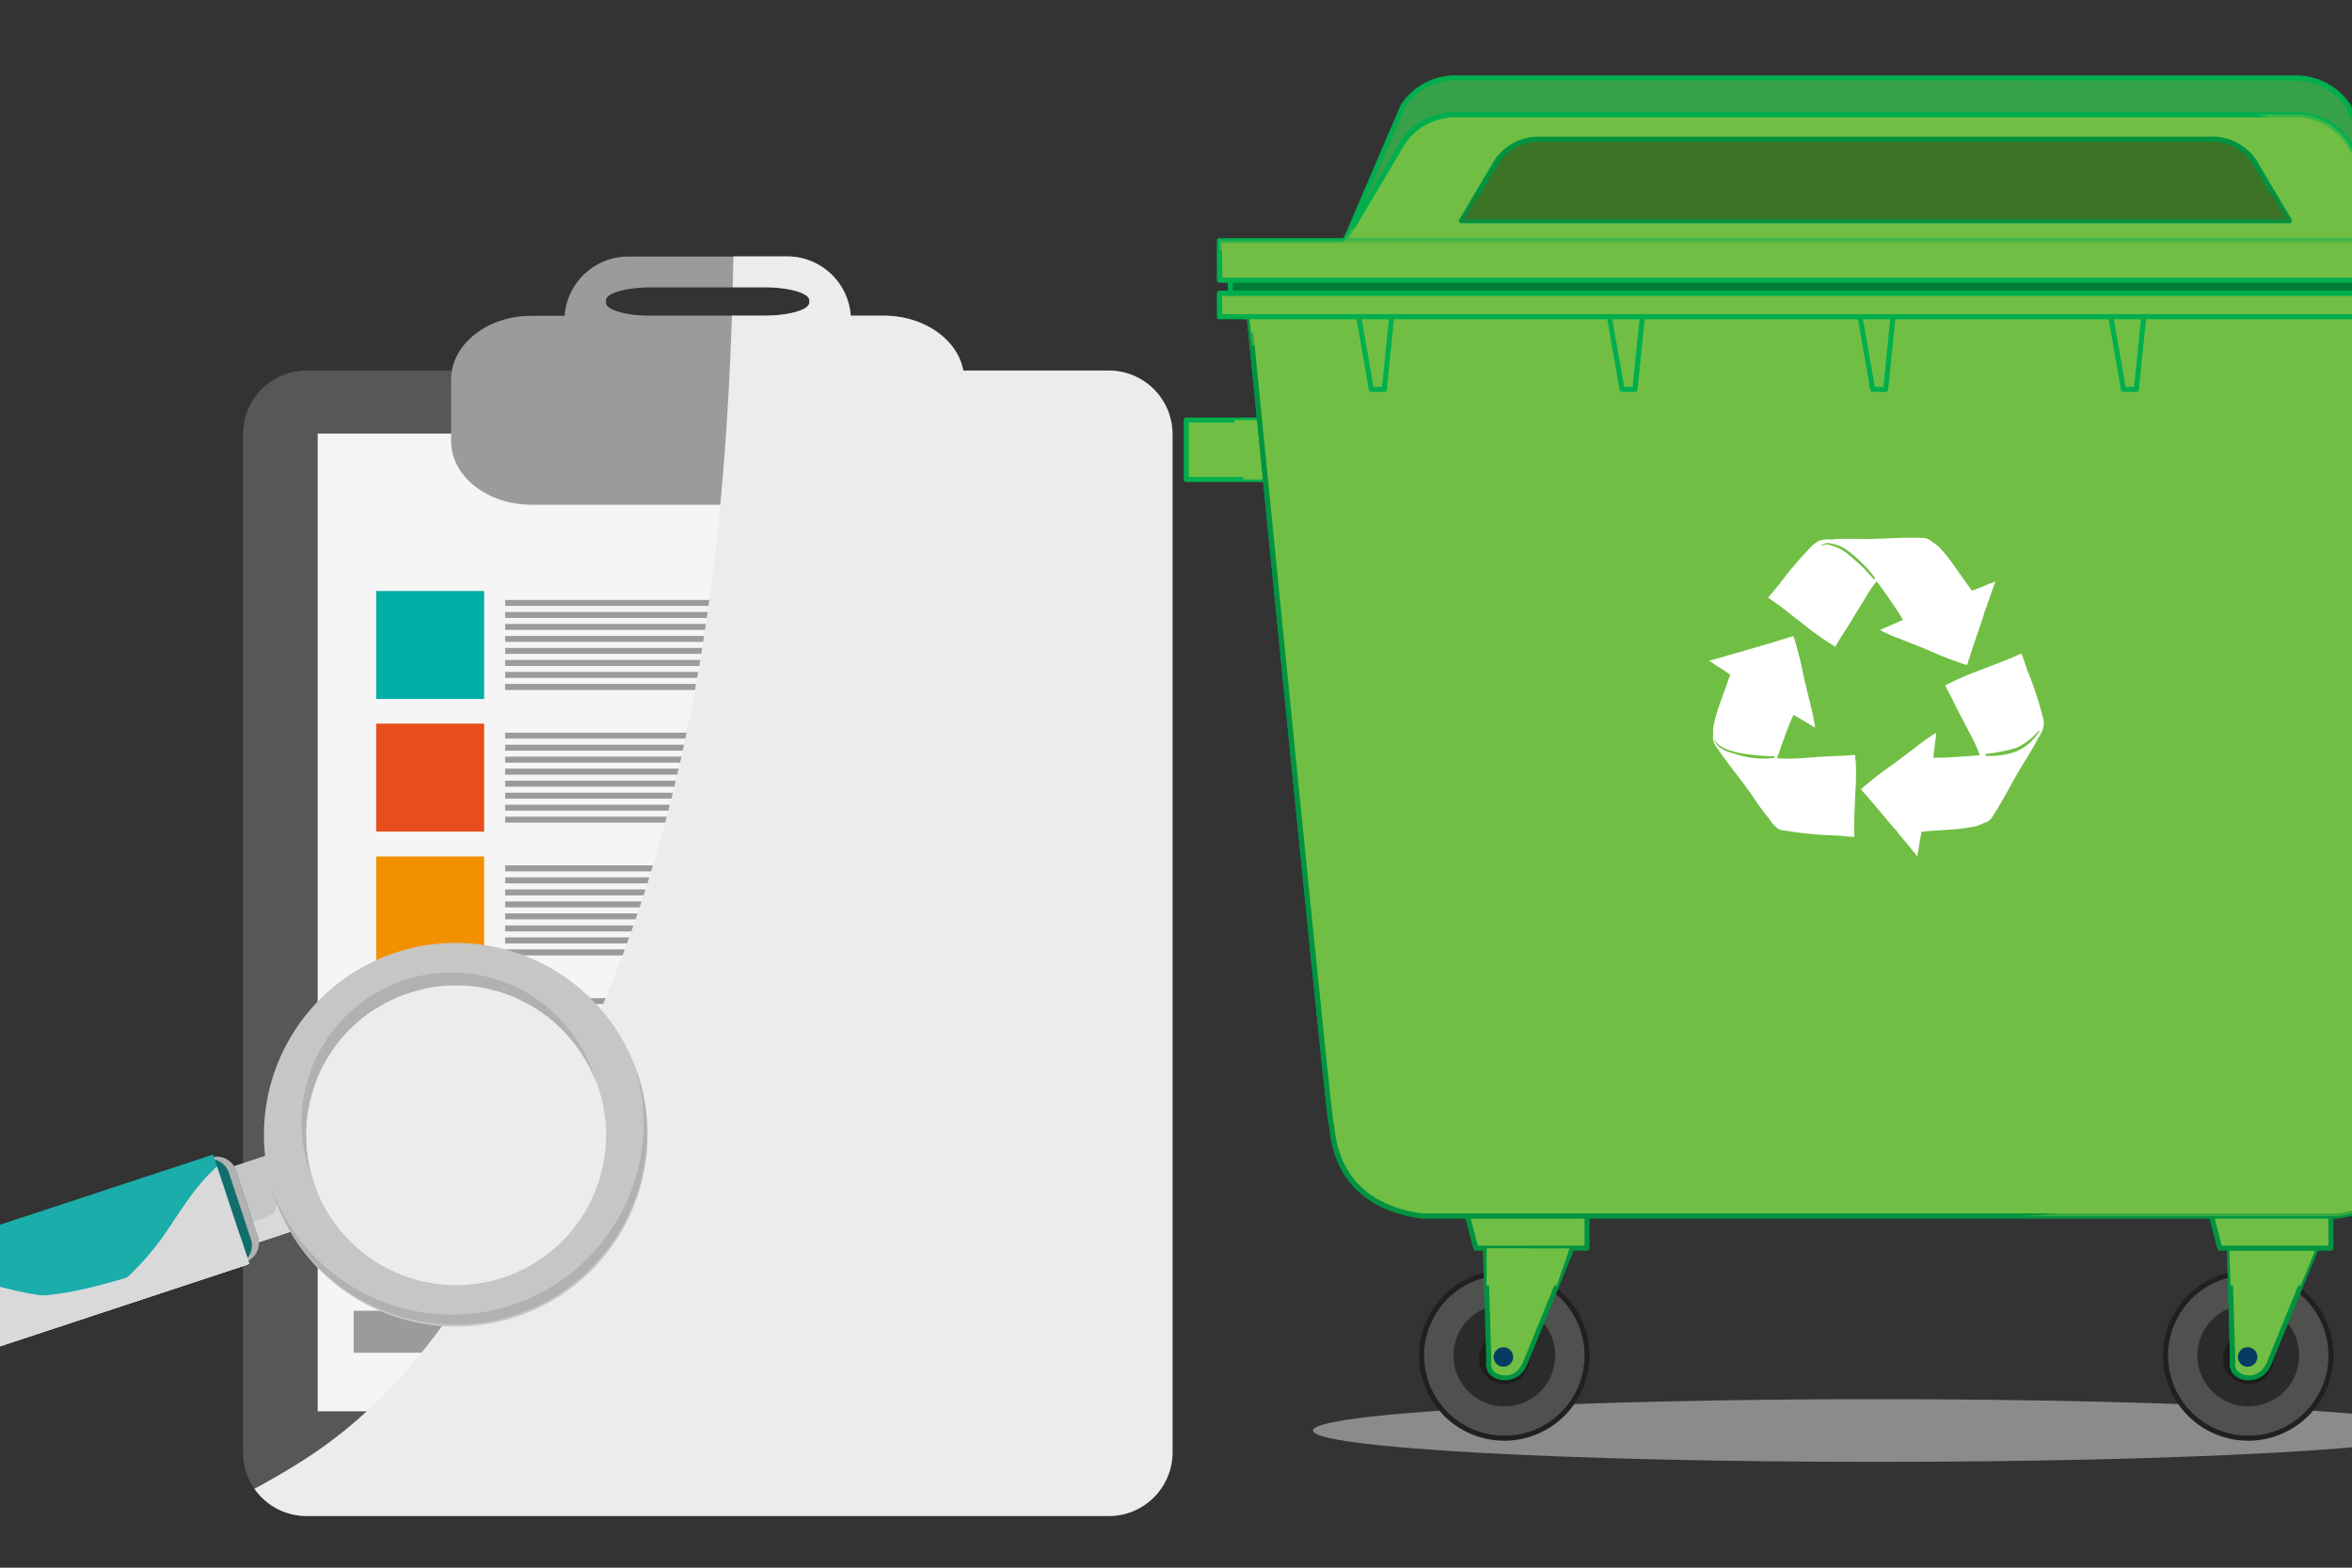<svg xmlns="http://www.w3.org/2000/svg" viewBox="0 0 300 200"><rect x="0" y="0" width="300" height="200" fill="#333333" stroke="none"/><defs><style>.cls-1{isolation:isolate;}.cls-2{fill:#c4c6c8;opacity:0.6;}.cls-10,.cls-14,.cls-15,.cls-2,.cls-20,.cls-28,.cls-30,.cls-33,.cls-35{mix-blend-mode:multiply;}.cls-3{fill:#4f514f;}.cls-4{fill:#231f20;}.cls-5{fill:#2a2b2a;}.cls-6{fill:#1d1d1b;}.cls-10,.cls-16,.cls-20,.cls-7{fill:#70bf44;}.cls-8{fill:#009341;}.cls-9{fill:#083b62;}.cls-11{fill:#36a148;}.cls-12{fill:#00ae4e;}.cls-13,.cls-14{fill:#3c7325;}.cls-14,.cls-15,.cls-16,.cls-20{opacity:0.5;}.cls-16{mix-blend-mode:color-dodge;}.cls-17{fill:#007c37;}.cls-18{fill:#fff;}.cls-19{fill:none;}.cls-21{fill:#575756;}.cls-22{fill:#f5f5f5;}.cls-23{fill:#9c9b9b;}.cls-24{fill:#00aea6;}.cls-25{fill:#e84e1b;}.cls-26{fill:#f29100;}.cls-27{fill:#2f5e88;}.cls-28,.cls-32{fill:#ececec;}.cls-29{fill:#c6c6c5;}.cls-30{fill:#d9d9d9;}.cls-31{fill:#116e6c;}.cls-32{mix-blend-mode:soft-light;}.cls-34,.cls-35{fill:#b1b1b1;}.cls-36{fill:#1aadaa;}</style></defs><title>kadastr</title><g class="cls-1"><g id="Слой_1" data-name="Слой 1"><path class="cls-2" d="M311.17,182.5c0,2.21-32.16,4-71.84,4s-71.85-1.79-71.85-4,32.17-4,71.85-4S311.17,180.29,311.17,182.5Z"/><path class="cls-3" d="M202.43,172.93a10.55,10.55,0,1,1-10.55-10.55A10.55,10.55,0,0,1,202.43,172.93Z"/><path class="cls-4" d="M191.88,183.8a10.87,10.87,0,1,1,10.87-10.87A10.89,10.89,0,0,1,191.88,183.8Zm0-21.1a10.23,10.23,0,1,0,10.23,10.23A10.23,10.23,0,0,0,191.88,162.7Z"/><path class="cls-5" d="M198.37,172.93a6.49,6.49,0,1,1-6.49-6.49A6.49,6.49,0,0,1,198.37,172.93Z"/><path class="cls-6" d="M195.1,173.34a3.22,3.22,0,1,1-3.22-3.21A3.22,3.22,0,0,1,195.1,173.34Z"/><path class="cls-7" d="M189.41,157.6l.5,16s-.5,2,2,2.14c0,0,1.65.33,2.64-1.81l6.26-15.33Z"/><path class="cls-8" d="M192.13,176.07h0a2.08,2.08,0,0,1-.31,0,2.48,2.48,0,0,1-1.92-.89,2.15,2.15,0,0,1-.32-1.6l-.49-15.95a.35.35,0,0,1,.1-.25.33.33,0,0,1,.25-.08l11.37,1a.33.33,0,0,1,.25.16.33.33,0,0,1,0,.29L194.82,174A3,3,0,0,1,192.13,176.07ZM189.75,158l.48,15.63a.19.19,0,0,1,0,.08,1.49,1.49,0,0,0,.21,1.12,1.91,1.91,0,0,0,1.48.63c.29,0,1.52.1,2.32-1.63l6.09-14.91Z"/><polygon class="cls-7" points="186.77 153.64 188.26 159.25 202.43 159.25 202.43 154.3 186.77 153.64"/><path class="cls-8" d="M202.43,159.57H188.26a.33.33,0,0,1-.32-.24l-1.48-5.61a.32.32,0,0,1,.33-.4l15.66.66a.32.32,0,0,1,.3.32v4.95A.32.32,0,0,1,202.43,159.57Zm-13.92-.65h13.6v-4.31L187.2,154Z"/><path class="cls-9" d="M193,173.12a1.24,1.24,0,1,1-1.24-1.24A1.24,1.24,0,0,1,193,173.12Z"/><path class="cls-3" d="M297.32,172.93a10.55,10.55,0,1,1-10.55-10.55A10.55,10.55,0,0,1,297.32,172.93Z"/><path class="cls-4" d="M286.77,183.8a10.87,10.87,0,1,1,10.87-10.87A10.89,10.89,0,0,1,286.77,183.8Zm0-21.1A10.23,10.23,0,1,0,297,172.93,10.24,10.24,0,0,0,286.77,162.7Z"/><path class="cls-5" d="M293.26,172.93a6.49,6.49,0,1,1-6.49-6.49A6.49,6.49,0,0,1,293.26,172.93Z"/><path class="cls-6" d="M290,173.34a3.22,3.22,0,1,1-3.22-3.21A3.22,3.22,0,0,1,290,173.34Z"/><path class="cls-7" d="M284.3,157.6l.49,16s-.49,2,2,2.14c0,0,1.65.33,2.64-1.81l6.26-15.33Z"/><path class="cls-8" d="M287,176.07h0a1.92,1.92,0,0,1-.31,0,2.48,2.48,0,0,1-1.92-.89,2.1,2.1,0,0,1-.32-1.6L284,157.61a.31.31,0,0,1,.1-.25.32.32,0,0,1,.25-.08l11.37,1a.35.35,0,0,1,.25.16.33.33,0,0,1,0,.29L289.71,174A3,3,0,0,1,287,176.07ZM284.63,158l.49,15.63s0,.06,0,.08a1.44,1.44,0,0,0,.21,1.12,1.88,1.88,0,0,0,1.47.63c.3,0,1.53.1,2.33-1.63l6.09-14.91Z"/><path class="cls-7" d="M284.3,157.6l.49,16s-.49,2,2,2.14c0,0,1.65.33,2.64-1.81l6.26-15.33Z"/><path class="cls-8" d="M287,176.07h0a1.92,1.92,0,0,1-.31,0,2.48,2.48,0,0,1-1.92-.89,2.1,2.1,0,0,1-.32-1.6L284,157.61a.31.31,0,0,1,.1-.25.32.32,0,0,1,.25-.08l11.37,1a.35.35,0,0,1,.25.16.33.33,0,0,1,0,.29L289.71,174A3,3,0,0,1,287,176.07ZM284.63,158l.49,15.63s0,.06,0,.08a1.44,1.44,0,0,0,.21,1.12,1.88,1.88,0,0,0,1.47.63c.3,0,1.53.1,2.33-1.63l6.09-14.91Z"/><polygon class="cls-10" points="293.46 164.01 295.67 158.59 284.3 157.6 284.5 164.01 293.46 164.01"/><polygon class="cls-7" points="281.66 153.64 283.14 159.25 297.32 159.25 297.32 154.3 281.66 153.64"/><path class="cls-8" d="M297.32,159.57H283.14a.33.33,0,0,1-.31-.24l-1.48-5.61a.29.29,0,0,1,.06-.28.3.3,0,0,1,.26-.12l15.66.66a.32.32,0,0,1,.31.32v4.95A.32.32,0,0,1,297.32,159.57Zm-13.93-.65H297v-4.31L282.09,154Z"/><path class="cls-9" d="M287.93,173.12a1.24,1.24,0,1,1-1.24-1.24A1.24,1.24,0,0,1,287.93,173.12Z"/><path class="cls-11" d="M271,26.51,307.16,31l-7.65-17.53A8.06,8.06,0,0,0,292.6,10H185.83a8.06,8.06,0,0,0-6.9,3.54l-7.66,17.9,36.22-4.88v.24l31.73-.12,31.73.12Z"/><path class="cls-12" d="M171.27,31.71a.34.34,0,0,1-.26-.12.35.35,0,0,1,0-.33l7.66-17.89a8.28,8.28,0,0,1,7.2-3.75H292.6a8.32,8.32,0,0,1,7.19,3.71l7.64,17.48a.38.38,0,0,1,.07.21.32.32,0,0,1-.32.32h-.06l-35.87-4.47a.41.41,0,0,1-.07.11.32.32,0,0,1-.23.09h0L239.22,27l-31.73.12h0a.32.32,0,0,1-.23-.09.26.26,0,0,1-.07-.11l-35.88,4.84Zm14.56-21.44a7.74,7.74,0,0,0-6.62,3.39L171.79,31l35.65-4.8a.31.31,0,0,1,.26.08.31.31,0,0,1,.1.15l31.42-.11,31.42.11a.31.31,0,0,1,.1-.15.33.33,0,0,1,.25-.08l35.65,4.44-7.43-17a7.83,7.83,0,0,0-6.61-3.35Z"/><path class="cls-7" d="M271,31.15,307.16,31l-7.65-12.88a8.06,8.06,0,0,0-6.91-3.55H185.83a8.05,8.05,0,0,0-6.9,3.55L171.27,31l36.22.13v.24l31.73-.12,31.73.12Z"/><path class="cls-12" d="M271,31.71h0l-31.73-.11-31.73.11h0a.32.32,0,0,1-.23-.09.38.38,0,0,1-.09-.15l-35.9-.13a.32.32,0,0,1-.28-.16.32.32,0,0,1,0-.33L178.65,18a8.3,8.3,0,0,1,7.18-3.7H292.6A8.3,8.3,0,0,1,299.79,18l7.65,12.87a.32.32,0,0,1,0,.33.31.31,0,0,1-.28.16l-35.9.13a.28.28,0,0,1-.08.15A.32.32,0,0,1,271,31.71ZM239.22,31l31.42.12a.32.32,0,0,1,.31-.24l35.65-.13-7.37-12.4a7.83,7.83,0,0,0-6.63-3.39H185.83a7.76,7.76,0,0,0-6.62,3.39l-7.37,12.4,35.65.13a.32.32,0,0,1,.31.24Z"/><path class="cls-13" d="M292,28.17l-4.49-7.56A6.45,6.45,0,0,0,282,17.76H196.44a6.45,6.45,0,0,0-5.53,2.85l-4.5,7.56Z"/><path class="cls-8" d="M292,28.49H186.41a.32.32,0,0,1-.28-.17.33.33,0,0,1,0-.32l4.49-7.56a6.73,6.73,0,0,1,5.81-3H282a6.7,6.7,0,0,1,5.81,3L292.3,28a.31.31,0,0,1,0,.32A.3.3,0,0,1,292,28.49Zm-105-.65H291.45l-4.2-7.07A6.08,6.08,0,0,0,282,18.09H196.44a6.08,6.08,0,0,0-5.25,2.68Z"/><polygon class="cls-14" points="188.34 24.93 186.41 28.16 292.02 28.16 290.1 24.93 188.34 24.93"/><rect class="cls-7" x="151.31" y="53.59" width="15.16" height="7.58"/><path class="cls-12" d="M166.47,61.49H151.31a.32.32,0,0,1-.33-.32V53.59a.32.32,0,0,1,.33-.32h15.16a.32.32,0,0,1,.32.32v7.58A.32.32,0,0,1,166.47,61.49Zm-14.84-.64h14.52V53.91H151.63Z"/><polygon class="cls-10" points="166.47 61.17 158.56 61.17 157.46 53.59 166.47 53.59 166.47 61.17"/><path class="cls-7" d="M239.33,37.62v-.19l-4.88.1-5.56-.1v.22l-69.67,1.43s10.22,103.19,10.55,104.18,0,10.22,11.54,11.86H298.12c11.54-1.64,11.21-10.87,11.54-11.86S320.21,39.08,320.21,39.08Z"/><path class="cls-12" d="M298.12,155.45H181.31c-10.47-1.49-11.44-9-11.75-11.48,0-.27-.07-.52-.1-.61-.33-1-9.52-93.68-10.56-104.25a.32.32,0,0,1,.08-.24.3.3,0,0,1,.23-.11l69.37-1.43a.32.32,0,0,1,.31-.22l5.56.1,4.87-.1a.28.28,0,0,1,.23.09.44.44,0,0,1,.08.11l80.58,1.45a.32.32,0,0,1,.32.35c-1,10.57-10.23,103.25-10.57,104.25a4.6,4.6,0,0,0-.09.61c-.32,2.47-1.29,10-11.71,11.48ZM159.57,39.4c3.52,35.53,10.2,102.47,10.51,103.77a6.12,6.12,0,0,1,.12.71c.3,2.35,1.22,9.51,11.15,10.92H298.1c9.91-1.42,10.82-8.57,11.13-10.92a4.15,4.15,0,0,1,.12-.73c.3-1.28,7-68.22,10.5-103.75L239.32,38a.34.34,0,0,1-.28-.19l-4.58.1-5.27-.1a.31.31,0,0,1-.29.21Z"/><path class="cls-7" d="M239.33,37.62v-.19l-4.88.1-5.56-.1v.22l-69.67,1.43s10.22,103.19,10.55,104.18,0,10.22,11.54,11.86H298.12c11.54-1.64,11.21-10.87,11.54-11.86S320.21,39.08,320.21,39.08Z"/><path class="cls-8" d="M298.12,155.45H181.31c-10.47-1.49-11.44-9-11.75-11.48,0-.27-.07-.52-.1-.61-.33-1-9.52-93.68-10.56-104.25a.32.32,0,0,1,.08-.24.3.3,0,0,1,.23-.11l69.37-1.43a.32.32,0,0,1,.31-.22l5.56.1,4.87-.1a.28.28,0,0,1,.23.09.44.44,0,0,1,.08.11l80.58,1.45a.32.32,0,0,1,.32.35c-1,10.57-10.23,103.25-10.57,104.25a4.6,4.6,0,0,0-.09.61c-.32,2.47-1.29,10-11.71,11.48ZM159.57,39.4c3.52,35.53,10.2,102.47,10.51,103.77a6.12,6.12,0,0,1,.12.71c.3,2.35,1.22,9.51,11.15,10.92H298.1c9.91-1.42,10.82-8.57,11.13-10.92a4.15,4.15,0,0,1,.12-.73c.3-1.28,7-68.22,10.5-103.75L239.32,38a.34.34,0,0,1-.28-.19l-4.58.1-5.27-.1a.31.31,0,0,1-.29.21Z"/><g class="cls-15"><path class="cls-7" d="M239.33,37.62v-.19l-4.88.1-5.56-.1v.22l-69.67,1.43.49,5H285.6s8-.1,8,6.57l-5.64,92.84s.26,10-30.33,11.68h40.52c11.54-1.64,11.21-10.87,11.54-11.86S320.21,39.08,320.21,39.08Z"/></g><path class="cls-10" d="M159.55,42.43H319.87c.22-2.14.34-3.35.34-3.35l-80.88-1.46v-.19l-4.88.1-5.56-.1v.22l-69.67,1.43Z"/><path class="cls-16" d="M161.2,44.36l9.89,93.29s-.33,14.84,14.5,15.83h63l-47.78-4.23s-18.71-2.51-21-18S171.44,44,171.44,44Z"/><polygon class="cls-7" points="173.1 39.25 174.92 49.63 176.57 49.63 177.64 39.08 173.1 39.25"/><path class="cls-12" d="M176.57,50h-1.65a.32.32,0,0,1-.32-.26L172.79,39.3a.35.35,0,0,1,.06-.26.37.37,0,0,1,.24-.12l4.54-.16a.32.32,0,0,1,.25.1.34.34,0,0,1,.08.26l-1.07,10.54A.32.32,0,0,1,176.57,50Zm-1.38-.64h1.09l1-9.89-3.79.14Z"/><polygon class="cls-7" points="205.08 39.25 206.9 49.63 208.54 49.63 209.62 39.08 205.08 39.25"/><path class="cls-12" d="M208.55,50H206.9a.32.32,0,0,1-.32-.26L204.76,39.3a.36.36,0,0,1,.07-.26.37.37,0,0,1,.24-.12l4.53-.16a.3.3,0,0,1,.25.1.31.31,0,0,1,.09.26l-1.07,10.54A.32.32,0,0,1,208.55,50Zm-1.38-.64h1.08l1-9.89-3.8.14Z"/><polygon class="cls-7" points="237.06 39.25 238.87 49.63 240.52 49.63 241.59 39.08 237.06 39.25"/><path class="cls-12" d="M240.52,50h-1.65a.31.31,0,0,1-.31-.26L236.74,39.3a.36.36,0,0,1,.07-.26.37.37,0,0,1,.24-.12l4.53-.16a.32.32,0,0,1,.25.1.34.34,0,0,1,.08.26l-1.07,10.54A.31.31,0,0,1,240.52,50Zm-1.38-.64h1.09l1-9.89-3.8.14Z"/><polygon class="cls-7" points="269.04 39.25 270.85 49.63 272.5 49.63 273.57 39.08 269.04 39.25"/><path class="cls-12" d="M272.5,50h-1.65a.32.32,0,0,1-.32-.26L268.72,39.3a.36.36,0,0,1,.07-.26.37.37,0,0,1,.24-.12l4.53-.16a.32.32,0,0,1,.25.1.34.34,0,0,1,.08.26l-1.07,10.54A.32.32,0,0,1,272.5,50Zm-1.38-.64h1.09l1-9.89-3.79.14Z"/><rect class="cls-17" x="156.94" y="34.82" width="164.61" height="4.2"/><path class="cls-12" d="M321.55,39.35H156.94a.32.32,0,0,1-.33-.32V34.82a.32.32,0,0,1,.33-.32H321.55a.32.32,0,0,1,.32.32V39A.32.32,0,0,1,321.55,39.35ZM157.26,38.7h164V35.15h-164Z"/><rect class="cls-7" x="155.53" y="37.43" width="167.42" height="2.97"/><path class="cls-12" d="M323,40.73H155.53a.33.33,0,0,1-.32-.33v-3a.33.33,0,0,1,.32-.32H323a.32.32,0,0,1,.32.32v3A.32.32,0,0,1,323,40.73Zm-167.09-.65H322.63V37.76H155.86Z"/><rect class="cls-7" x="155.53" y="30.7" width="167.42" height="5.05"/><path class="cls-12" d="M323,36.08H155.53a.33.33,0,0,1-.32-.32V30.7a.32.32,0,0,1,.32-.32H323a.32.32,0,0,1,.32.32v5.06A.32.32,0,0,1,323,36.08Zm-167.09-.65H322.63V31H155.86Z"/><rect class="cls-16" x="155.53" y="30.7" width="167.42" height="1.29"/><path class="cls-16" d="M174.53,28.4l6-10.08s2.42-3.36,8.4-3.17h58.42l-53.76,1.12s-1.67-.56-3.54,1.49-6,10.46-6,10.46Z"/><path class="cls-18" d="M239.37,74.16l.19.25c.85,1.15,1.67,2.33,2.46,3.52.25.37.48.75.7,1.14-.84.39-1.68.77-2.53,1.13h0l-.37.19a20.7,20.7,0,0,0,2.57,1.13c1.44.59,2.89,1.12,4.3,1.75s2.67,1.07,4,1.52h0l.24,0c.05-.14.08-.28.13-.42h0c.28-.88.57-1.77.86-2.64q.53-1.55,1.05-3.06a4.51,4.51,0,0,1,.32-1c.22-.61.42-1.21.63-1.81.15-.45.31-.89.47-1.33,0,0,0,0,0,0l.14-.36s0,0,0,0a5.63,5.63,0,0,1-.89.34c-.68.32-1.41.58-2.12.85-.67-.93-1.32-1.85-2-2.79a23.47,23.47,0,0,0-2.14-2.74c-.33-.34-.83-.6-1.19-.91a1.69,1.69,0,0,0-.86-.29c-2.14-.1-4.3.06-6.44.12-1.77.06-3.51-.11-5.3.08A3.71,3.71,0,0,0,232,69a2.67,2.67,0,0,0-.64.46l0,0-.06,0a47.64,47.64,0,0,0-4.34,5.06l-1.43,1.71.26.21,0,0c1.37.88,2.65,2,4,3a37.32,37.32,0,0,0,3.75,2.72h0c.19.12.38.24.55.37l.22-.38c.56-1,1.2-1.9,1.78-2.86s1.1-1.81,1.66-2.71A18,18,0,0,1,239.37,74.16Zm-5.27-4.4c-.39-.12-1-.41-1.37-.27s-.15.08-.41.05c0,0,0-.06,0-.07.32,0,.53-.24.87-.19a6.38,6.38,0,0,1,.76.15,4.67,4.67,0,0,1,1.74.83,17.19,17.19,0,0,1,3.46,3.46c.06.08-.07.23-.15.15-.49-.47-.88-1-1.4-1.5s-1.1-1-1.66-1.48A6,6,0,0,0,234.1,69.76Z"/><path class="cls-18" d="M260.65,91.89a.11.11,0,0,0,0,0,.17.17,0,0,0,0-.07,45.45,45.45,0,0,0-2.07-6.33c-.24-.71-.48-1.41-.73-2.12l-.31.12s0,0,0,0c-1.47.71-3.07,1.24-4.58,1.86a37.11,37.11,0,0,0-4.27,1.8h0a5.63,5.63,0,0,1-.61.27c.08.13.15.26.22.39.54,1,1,2,1.52,3s1,1.87,1.46,2.81a17.87,17.87,0,0,1,1.25,2.75l-.31,0c-1.43.13-2.86.21-4.29.29-.44,0-.89,0-1.33,0,.1-.92.21-1.84.34-2.75l0,0c0-.14,0-.28,0-.42a25.47,25.47,0,0,0-2.3,1.61c-1.24.93-2.45,1.9-3.71,2.78s-2.3,1.73-3.39,2.65h0l-.16.18c.09.1.19.21.28.33h0c.62.7,1.22,1.4,1.82,2.11l2.07,2.47a4,4,0,0,1,.65.78l1.23,1.46.9,1.11v0l.24.31h0a4.87,4.87,0,0,1,.15-.93c.08-.75.24-1.51.39-2.25,1.12-.1,2.26-.17,3.39-.25a22,22,0,0,0,3.46-.43c.46-.1.95-.39,1.4-.53a1.68,1.68,0,0,0,.69-.58c1.19-1.78,2.18-3.72,3.24-5.58.87-1.53,1.91-3,2.67-4.57a3.61,3.61,0,0,0,.7-1.52A2.12,2.12,0,0,0,260.65,91.89Zm-.52,1.38a6.52,6.52,0,0,1-2.87,2.56,9.37,9.37,0,0,1-3.92.59c-.15,0-.09-.22,0-.25a20.22,20.22,0,0,0,3.78-.74,7.87,7.87,0,0,0,2.92-2.22C260.11,93.17,260.17,93.21,260.13,93.27Z"/><path class="cls-18" d="M236.64,97c0-.23,0-.45,0-.67l-.43,0c-1.13.1-2.26.12-3.38.18s-2.1.16-3.15.22a18,18,0,0,1-3,0c0-.11.06-.2.1-.31.45-1.35.94-2.71,1.45-4,.16-.42.35-.82.53-1.22.8.46,1.6.93,2.38,1.41a0,0,0,0,1,0,0,3.37,3.37,0,0,0,.38.19,27.89,27.89,0,0,0-.56-2.75c-.35-1.5-.76-3-1.06-4.52s-.66-2.79-1.07-4.17h0a.81.81,0,0,1-.1-.21l-.42.13h0l-2.67.82-3.09.9a4.36,4.36,0,0,1-1,.28l-1.84.54-1.36.38h0l-.37.1,0,0a5.13,5.13,0,0,1,.79.52c.66.38,1.29.82,1.92,1.25-.37,1.07-.76,2.15-1.14,3.21a23,23,0,0,0-1,3.35c-.09.45,0,1-.06,1.48a1.78,1.78,0,0,0,.25.88c1.16,1.8,2.54,3.48,3.81,5.19,1.06,1.42,1.94,2.93,3.12,4.28a3.91,3.91,0,0,0,1.12,1.26,2.08,2.08,0,0,0,.74.24h.07a.06.06,0,0,0,.06,0,47.39,47.39,0,0,0,6.63.63c.74.06,1.49.14,2.23.18,0-.1,0-.22,0-.33h0c-.08-1.62.07-3.31.1-4.94a33.93,33.93,0,0,0,.07-4.62Zm-10.38-.3a11.38,11.38,0,0,1-4.64-.42c-1.13-.33-2.68-.72-3-2,0,0,0-.06,0,0,.56,1.16,2.21,1.55,3.39,1.81a29.69,29.69,0,0,0,4.22.39C226.43,96.4,226.38,96.62,226.26,96.65Z"/><polygon class="cls-10" points="198.57 164.01 200.2 159.27 189.63 159.25 189.61 164.01 198.57 164.01"/><path class="cls-19" d="M292.28,11.61h4.11A14.87,14.87,0,0,0,292.28,11.61Z"/><path class="cls-20" d="M299.51,18.14a8.06,8.06,0,0,0-6.91-3.55h-4.83A6.42,6.42,0,0,1,292,16.84c10,12.76,4.52,12.35,4.52,12.35H172.36L171.27,31l36.22.13v.24l31.73-.12,31.73.12v-.24L307.16,31Z"/><path class="cls-21" d="M149.56,185.3a8.13,8.13,0,0,1-8.13,8.13H39.09A8.13,8.13,0,0,1,31,185.3V55.41a8.13,8.13,0,0,1,8.14-8.14H141.43a8.13,8.13,0,0,1,8.13,8.14Z"/><rect class="cls-22" x="40.52" y="55.31" width="99.48" height="124.74"/><path class="cls-23" d="M123,56.26c0,4.49-4.59,8.13-10.25,8.13H67.79c-5.66,0-10.25-3.64-10.25-8.13V48.43c0-4.5,4.59-8.14,10.25-8.14h44.93c5.66,0,10.25,3.64,10.25,8.14Z"/><path class="cls-23" d="M100.39,32.73H80.12A8.14,8.14,0,0,0,72,40.86v1.53a8.14,8.14,0,0,0,8.14,8.13h20.27a8.13,8.13,0,0,0,8.14-8.13V40.86A8.13,8.13,0,0,0,100.39,32.73Zm2.83,5.9c0,.91-2.59,1.66-5.77,1.66H83.06c-3.18,0-5.77-.75-5.77-1.66v-.31c0-.92,2.59-1.66,5.77-1.66H97.45c3.18,0,5.77.74,5.77,1.66Z"/><rect class="cls-24" x="47.98" y="75.4" width="13.77" height="13.77"/><rect class="cls-25" x="47.98" y="92.32" width="13.77" height="13.77"/><rect class="cls-26" x="47.98" y="109.26" width="13.77" height="13.78"/><rect class="cls-24" x="47.98" y="126.19" width="13.77" height="13.78"/><rect class="cls-27" x="47.98" y="143.12" width="13.77" height="13.77"/><rect class="cls-23" x="64.43" y="76.54" width="68.11" height="0.76"/><rect class="cls-23" x="64.43" y="78.07" width="68.11" height="0.76"/><rect class="cls-23" x="64.43" y="79.6" width="68.11" height="0.76"/><rect class="cls-23" x="64.43" y="81.13" width="68.11" height="0.76"/><rect class="cls-23" x="64.43" y="82.66" width="68.11" height="0.76"/><rect class="cls-23" x="64.43" y="84.19" width="68.11" height="0.77"/><rect class="cls-23" x="64.43" y="85.72" width="68.11" height="0.77"/><rect class="cls-23" x="64.43" y="87.25" width="68.11" height="0.77"/><rect class="cls-23" x="64.43" y="93.47" width="68.11" height="0.76"/><rect class="cls-23" x="64.43" y="95" width="68.11" height="0.77"/><rect class="cls-23" x="64.43" y="96.53" width="68.11" height="0.77"/><rect class="cls-23" x="64.43" y="98.06" width="68.11" height="0.77"/><rect class="cls-23" x="64.43" y="99.59" width="68.11" height="0.77"/><rect class="cls-23" x="64.43" y="101.13" width="68.11" height="0.76"/><rect class="cls-23" x="64.43" y="102.66" width="68.11" height="0.76"/><rect class="cls-23" x="64.43" y="104.19" width="68.11" height="0.76"/><rect class="cls-23" x="64.43" y="110.4" width="68.11" height="0.77"/><rect class="cls-23" x="64.43" y="111.93" width="68.11" height="0.77"/><rect class="cls-23" x="64.43" y="113.47" width="68.11" height="0.76"/><rect class="cls-23" x="64.43" y="115" width="68.11" height="0.76"/><rect class="cls-23" x="64.43" y="116.53" width="68.11" height="0.76"/><rect class="cls-23" x="64.43" y="118.06" width="68.11" height="0.77"/><rect class="cls-23" x="64.43" y="119.59" width="68.11" height="0.77"/><rect class="cls-23" x="64.43" y="121.12" width="68.11" height="0.77"/><rect class="cls-23" x="64.43" y="127.34" width="68.11" height="0.76"/><rect class="cls-23" x="64.43" y="128.87" width="68.11" height="0.76"/><rect class="cls-23" x="64.43" y="130.4" width="68.11" height="0.77"/><rect class="cls-23" x="64.43" y="131.93" width="68.11" height="0.77"/><rect class="cls-23" x="64.43" y="133.46" width="68.11" height="0.77"/><rect class="cls-23" x="64.43" y="134.99" width="68.11" height="0.77"/><rect class="cls-23" x="64.43" y="136.52" width="68.11" height="0.76"/><rect class="cls-23" x="64.43" y="138.05" width="68.11" height="0.76"/><rect class="cls-23" x="64.43" y="144.26" width="68.11" height="0.77"/><rect class="cls-23" x="64.43" y="145.79" width="68.11" height="0.77"/><rect class="cls-23" x="64.43" y="147.33" width="68.11" height="0.76"/><rect class="cls-23" x="64.43" y="148.86" width="68.11" height="0.76"/><rect class="cls-23" x="64.43" y="150.39" width="68.11" height="0.76"/><rect class="cls-23" x="64.43" y="151.92" width="68.11" height="0.76"/><rect class="cls-23" x="64.43" y="153.45" width="68.11" height="0.77"/><rect class="cls-23" x="64.43" y="154.98" width="68.11" height="0.77"/><rect class="cls-23" x="45.11" y="167.22" width="90.3" height="5.36"/><path class="cls-28" d="M141.43,47.27H122.86c-.71-3.94-5-7-10.14-7H108.5a8.13,8.13,0,0,0-8.11-7.56H93.55l-.09,3.93h4c3.18,0,5.77.74,5.77,1.66v.31c0,.91-2.59,1.66-5.77,1.66h-4.1c-1,29.9-4.64,59.84-16.35,87.63-5.85,13.88-11.24,28.41-20.18,40.67-4.9,6.73-10.39,12.62-17.38,17.22-2.27,1.5-4.63,2.86-7,4.15a8.12,8.12,0,0,0,6.67,3.47H141.43a8.13,8.13,0,0,0,8.13-8.13V55.41A8.13,8.13,0,0,0,141.43,47.27Z"/><path class="cls-29" d="M37.56,146.22l-11.68,3.86a5.09,5.09,0,1,0,3.2,9.67l11.67-3.86Z"/><path class="cls-30" d="M38.56,149.25a8.1,8.1,0,0,1-6.19,6.56,9.91,9.91,0,0,1-9.63-2.75,5.09,5.09,0,0,0,6.34,6.69l11.67-3.86Z"/><path class="cls-30" d="M38.31,148.49a8,8,0,0,1-.84,3.35A12.55,12.55,0,0,1,31.31,157a15.87,15.87,0,0,1-7.65,1.3,5.1,5.1,0,0,0,5.42,1.46l11.67-3.86Z"/><path class="cls-30" d="M37.56,146.22l-1.58.52a2.92,2.92,0,0,0-.28.32c-.76,1,0,2.65.06,3.79a7.66,7.66,0,0,1-3.33,6.65A12.94,12.94,0,0,1,26,159.78a5.07,5.07,0,0,0,3.08,0l11.67-3.86Z"/><path class="cls-30" d="M40.41,154.86l-11.68,3.86A5.09,5.09,0,0,1,22.5,156c0,.18.09.36.14.53a5.1,5.1,0,0,0,6.44,3.24l11.67-3.86Z"/><path class="cls-31" d="M31.27,161.05a2.54,2.54,0,0,1-3.21-1.62l-2.81-8.49a2.55,2.55,0,0,1,1.62-3.22h0a2.55,2.55,0,0,1,3.22,1.62l2.8,8.5a2.54,2.54,0,0,1-1.62,3.21Z"/><path class="cls-32" d="M64.14,163a19.13,19.13,0,1,1,12.17-24.16A19.13,19.13,0,0,1,64.14,163Z"/><path class="cls-32" d="M63.87,162.14A18.27,18.27,0,1,1,75.5,139.06,18.27,18.27,0,0,1,63.87,162.14Z"/><path class="cls-29" d="M81.38,137.12A24.47,24.47,0,1,0,65.82,168,24.48,24.48,0,0,0,81.38,137.12ZM40,150.79A19.13,19.13,0,1,1,64.14,163,19.14,19.14,0,0,1,40,150.79Z"/><g class="cls-33"><path class="cls-34" d="M81.38,137.12c-.09-.27-.19-.53-.28-.79a24.46,24.46,0,0,1-46.43,15.33c.08.26.15.53.24.8a24.47,24.47,0,0,0,46.47-15.34Z"/><path class="cls-34" d="M76,138c-.08-.27-.16-.53-.25-.8a19.12,19.12,0,1,0-36.32,12c.08.27.18.53.28.79A19.13,19.13,0,0,1,76,138Z"/></g><path class="cls-35" d="M29.2,149.63l2.81,8.5a2.56,2.56,0,0,1-1.19,3,3.69,3.69,0,0,0,.45-.11,2.54,2.54,0,0,0,1.62-3.21l-2.8-8.5a2.55,2.55,0,0,0-3.22-1.62,3.3,3.3,0,0,0-.43.19A2.55,2.55,0,0,1,29.2,149.63Z"/><path class="cls-36" d="M27.19,147.31l-.3.08L-8.37,159a5.28,5.28,0,0,0-3.36,6.67l1.28,3.89A5.29,5.29,0,0,0-3.78,173l35.26-11.64.3-.11Z"/><path class="cls-30" d="M31.78,161.2l-1.08-3.27c-4.77,2.44-9.57,4.93-14.73,6.37a24.29,24.29,0,0,1-8.15,1.23,37.22,37.22,0,0,1-6-.92c-4.11-.94-8.41-2.5-12.68-2.38-.27,0-.54,0-.8.06a5.24,5.24,0,0,0,0,3.41l1.28,3.89A5.29,5.29,0,0,0-3.78,173l35.26-11.64Z"/><path class="cls-30" d="M31.78,161.2l-1.2-3.63c-2.84,2.18-7,3.25-10,4.12-6,1.72-12.09,3.95-18.43,3.65A30.43,30.43,0,0,1-11,161a5.27,5.27,0,0,0-.72,4.72l1.28,3.89A5.29,5.29,0,0,0-3.78,173l35.26-11.64Z"/><path class="cls-30" d="M31.78,161.2l-4.09-12.37c-2.71,2.35-4.6,5.6-6.73,8.67-3.71,5.34-9.15,9.94-15.63,11.41a20.33,20.33,0,0,1-15.14-2.3,17.28,17.28,0,0,1-2.07-1.49,5.47,5.47,0,0,0,.15.58l1.28,3.89A5.29,5.29,0,0,0-3.78,173l35.26-11.64Z"/><path class="cls-30" d="M31.78,161.2l-.29-.87L-3.18,171.78a5.27,5.27,0,0,1-6.67-3.36l-1.29-3.89a5.26,5.26,0,0,1,.06-3.44,5.23,5.23,0,0,0-.65,4.61l1.28,3.89A5.29,5.29,0,0,0-3.78,173l35.26-11.64Z"/></g></g></svg>